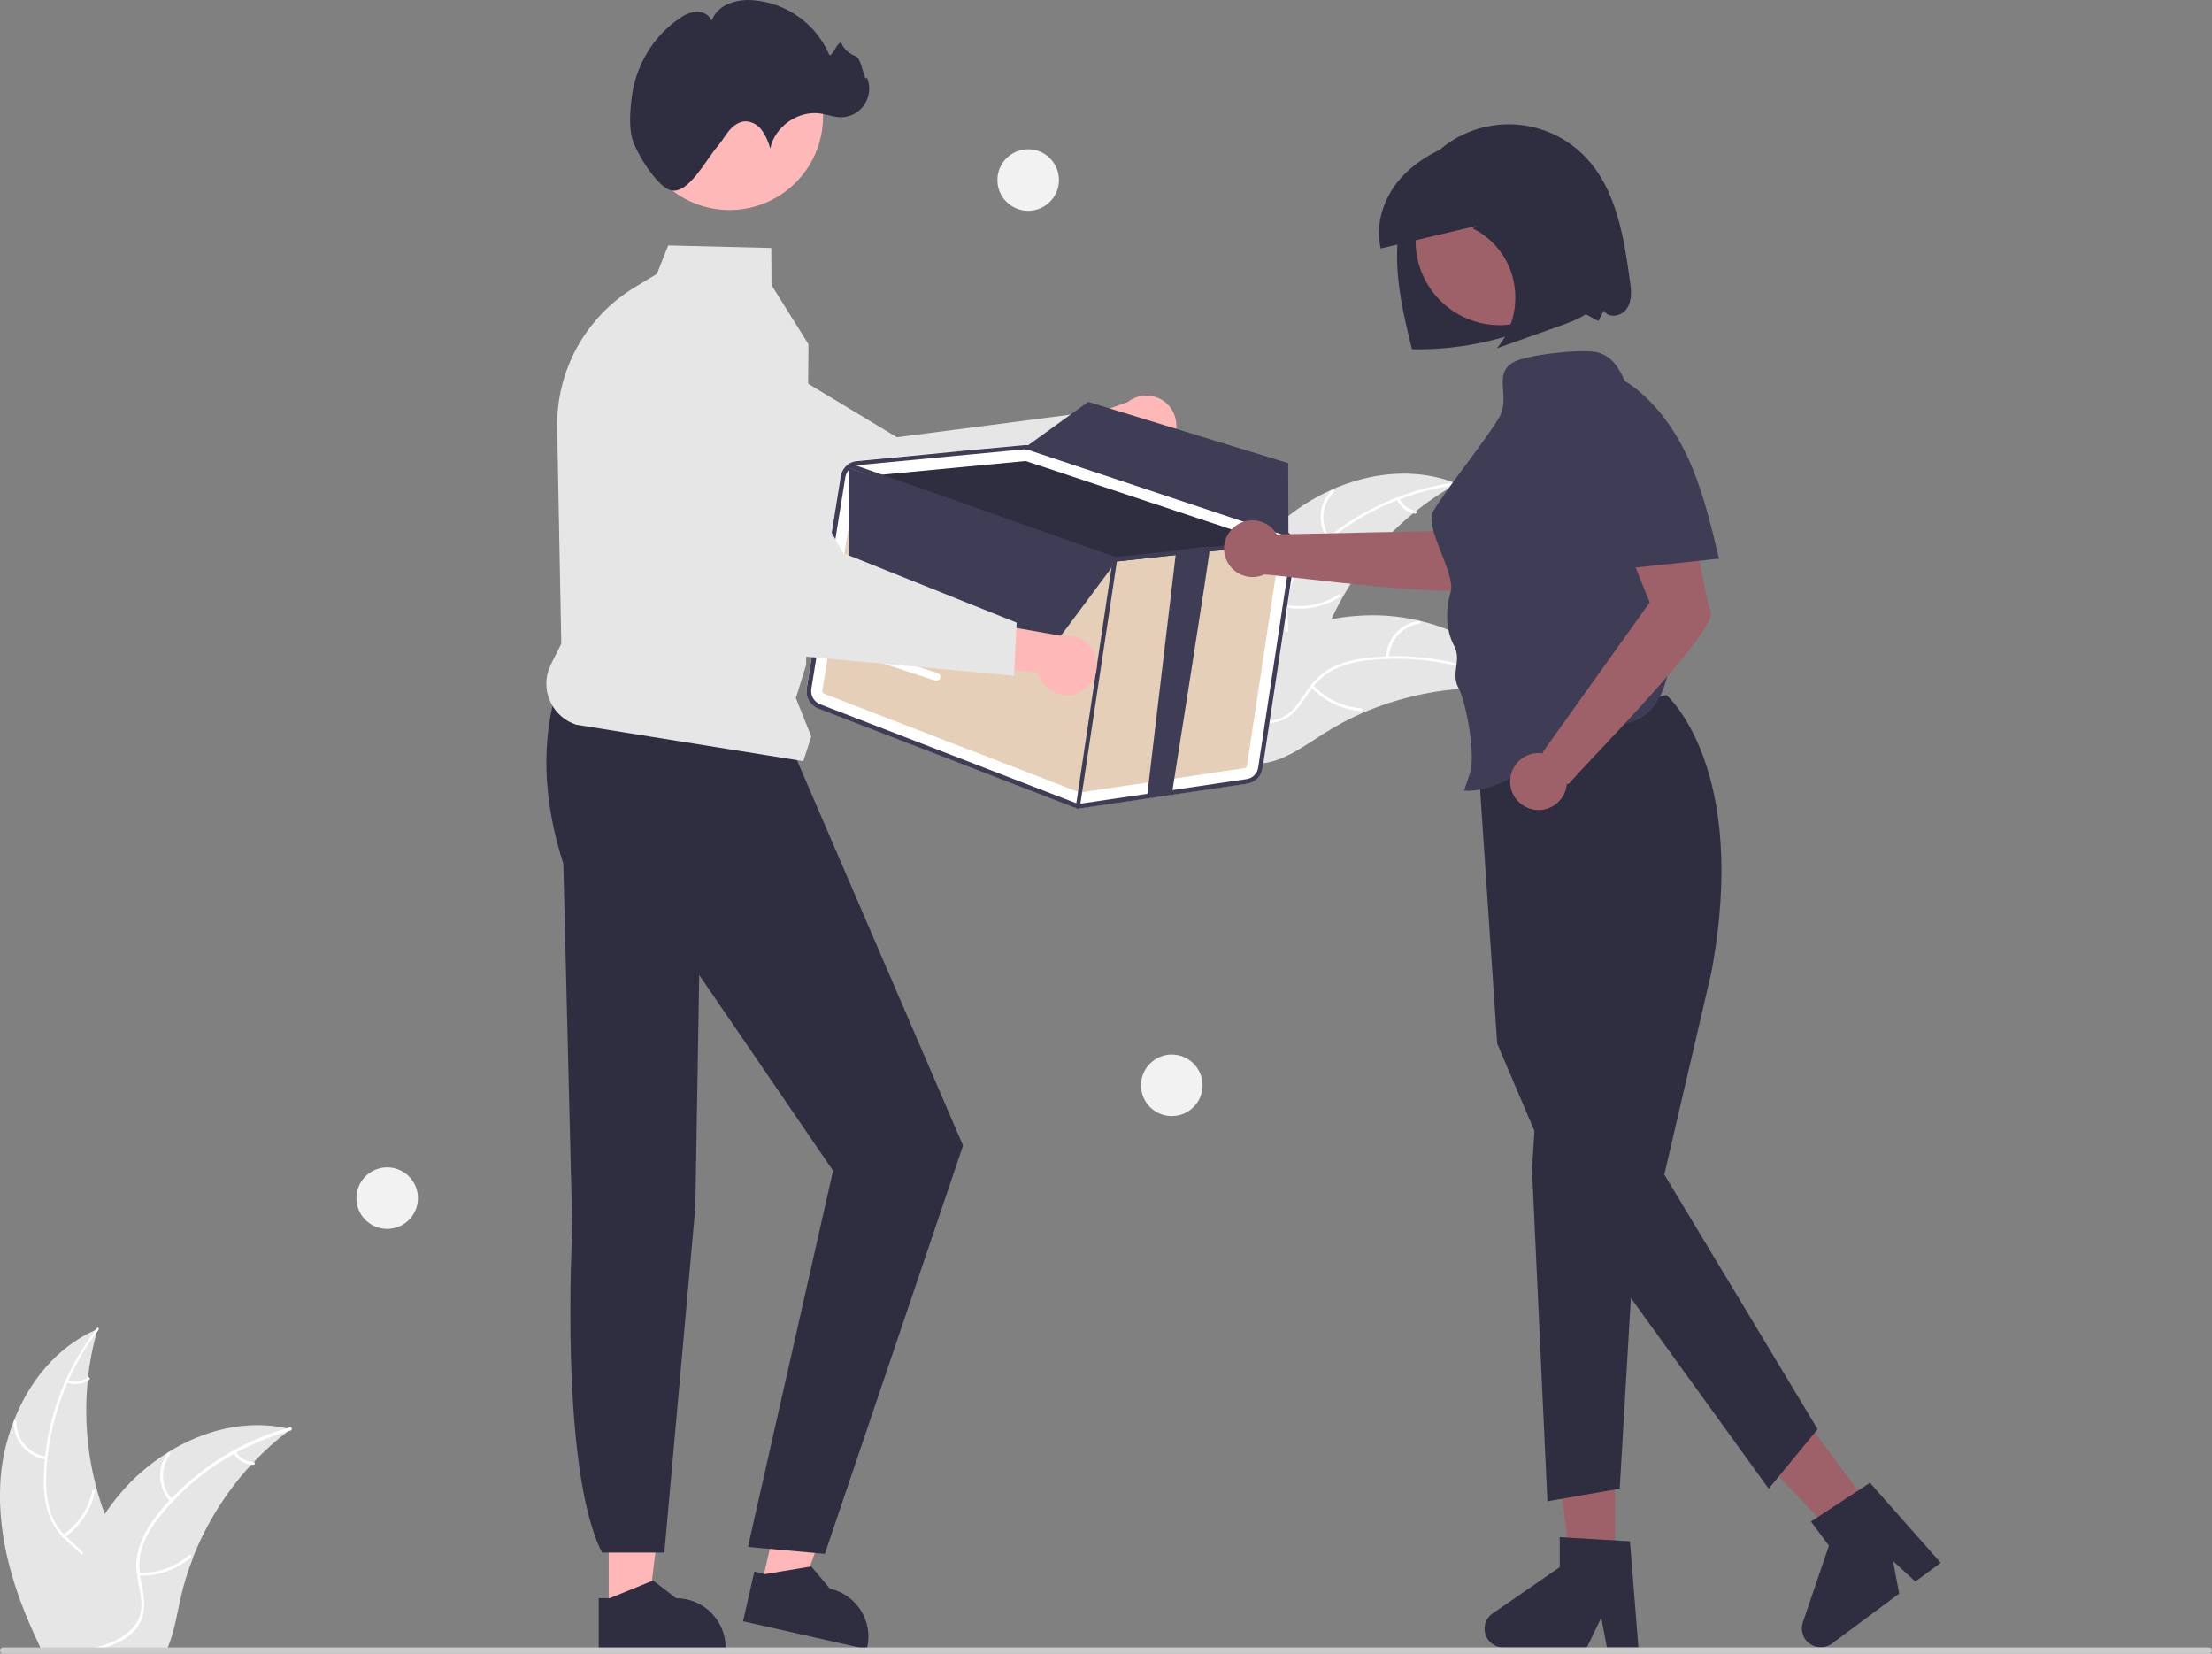 <?xml version="1.0" encoding="utf-8"?>
<!-- Generator: Adobe Illustrator 26.5.3, SVG Export Plug-In . SVG Version: 6.00 Build 0)  -->
<svg version="1.1" id="Layer_1" xmlns="http://www.w3.org/2000/svg" xmlns:xlink="http://www.w3.org/1999/xlink" x="0px" y="0px"
	 viewBox="0 0 862.7 644.8" style="enable-background:new 0 0 862.7 644.8;" xml:space="preserve">
<rect x="0" y="0" width="862.7" height="644.8" fill="#808080" stroke="none"/>
<style type="text/css">
	.st0{fill:#9E616A;}
	.st1{fill:#2F2E41;}
	.st2{fill:#FFB6B6;}
	.st3{fill:#E6E6E6;}
	.st4{fill:#FFFFFF;}
	.st5{fill:#FFB8B8;}
	.st6{fill:#CCCCCC;}
	.st7{fill:#E5CFB8;}
	.st8{fill:#3F3D56;}
	.st9{fill:#F2F2F2;}
	.st10{fill:#6C63FF;}
</style>
<polygon class="st0" points="629.9,612.6 612.8,612.6 604.6,546.4 629.9,546.4 "/>
<path class="st1" d="M639,642.4h-12.3l-2.2-11.6l-5.6,11.6h-32.6c-4.1,0-7.3-3.3-7.3-7.3c0-2.4,1.2-4.7,3.2-6l26.1-18v-11.7
	l27.4,1.6L639,642.4z"/>
<polygon class="st0" points="731.9,591 718.1,601.2 672.1,553 692.4,537.9 "/>
<path class="st1" d="M756.9,609.4l-9.9,7.3l-8.7-8l2.4,12.7l-26.2,19.5c-3.3,2.4-7.8,1.7-10.3-1.5c-1.4-1.9-1.8-4.5-1.1-6.7l10.2-30
	l-7-9.4l23-15.1L756.9,609.4z"/>
<path class="st1" d="M649.9,271c0,0,32.6,28.1,17.5,108.4L649.1,458l59.8,99.3l-19.1,23.2L612.1,473l-28.2-66.1L576,289.2L649.9,271
	z"/>
<polygon class="st1" points="599.4,425.7 597.5,456.1 603.5,585.4 631.7,580.5 637.1,488.4 "/>
<polygon class="st2" points="237.4,628.2 252.8,628.2 260.1,569 237.4,569 "/>
<path class="st1" d="M233.5,623.2l4.3,0l16.9-6.9l9,6.9h0c10.6,0,19.3,8.6,19.3,19.3v0.6l-49.5,0L233.5,623.2z"/>
<polygon class="st2" points="296.9,618.5 311.9,621.9 332.1,565.8 310,560.8 "/>
<path class="st1" d="M294.2,612.8l4.2,1l18-3l7.3,8.7l0,0c10.4,2.3,16.9,12.7,14.5,23l-0.1,0.6l-48.3-10.9L294.2,612.8z"/>
<path class="st1" d="M218,266.2c-7.2,21.7-6.4,45.3,1.7,70.6l3.5,142.4c0,0-5.2,93.4,11.6,126.2h24.3l12.1-134.8l1.5-90.4l52.2,76.3
	l-33.2,146.7l30,2.7l53.9-159.2L309,292.2L218,266.2z"/>
<path class="st3" d="M498.7,204.4c18.6-16.8,46.3-25.2,69.5-15.8c-23.8,13.2-42.2,34.5-51.9,59.9c-3.7,9.8-6.8,21.2-15.9,26.4
	c-5.7,3.3-12.7,3.4-19,1.9c-6.3-1.6-12.2-4.8-17.9-7.9l-1.6,0C469.2,244.9,480.1,221.2,498.7,204.4z"/>
<path class="st4" d="M568.1,189.1c-20.6,2.7-39.8,11.7-54.9,25.9c-3.3,3-6.1,6.5-8.3,10.4c-2,3.8-3,8.2-2.8,12.5
	c0.1,4.1,0.7,8.2-0.2,12.2c-1,4.1-3.7,7.7-7.4,9.7c-4.5,2.6-9.8,3.4-14.9,4.1c-5.7,0.7-11.6,1.3-16.5,4.5c-0.6,0.4-1.2-0.6-0.6-0.9
	c8.6-5.6,19.4-3.5,28.6-7.2c4.3-1.7,8.1-4.8,9.5-9.4c1.2-4,0.6-8.3,0.5-12.4c-0.3-4.2,0.5-8.5,2.3-12.3c2-4,4.7-7.6,7.9-10.7
	c7.1-7,15.4-12.9,24.3-17.4c10.2-5.2,21.2-8.6,32.6-10.1C568.8,187.9,568.8,189,568.1,189.1L568.1,189.1z"/>
<path class="st4" d="M517.8,210.2c-4.2-5.9-3.5-14,1.6-19.1c0.5-0.5,1.3,0.3,0.8,0.8c-4.8,4.7-5.4,12.3-1.5,17.8
	C519.2,210.2,518.2,210.8,517.8,210.2L517.8,210.2z"/>
<path class="st4" d="M501.7,235.9c7.1,1.3,14.4-0.2,20.4-4.1c0.6-0.4,1.2,0.6,0.6,0.9c-6.3,4-13.9,5.5-21.2,4.2
	C500.7,236.8,501,235.8,501.7,235.9L501.7,235.9z"/>
<path class="st4" d="M545.8,194.3c1.1,2.6,3.5,4.4,6.3,4.9c0.7,0.1,0.4,1.2-0.3,1.1c-3.1-0.5-5.7-2.6-6.9-5.4
	c-0.1-0.3-0.1-0.6,0.2-0.8C545.3,194,545.6,194.1,545.8,194.3L545.8,194.3z"/>
<path class="st3" d="M593.8,269.5c-0.4-0.1-0.9-0.1-1.3-0.2c-5.9-0.8-11.9-1.1-17.9-0.9c-0.5,0-0.9,0-1.4,0
	c-14.4,0.6-28.5,3.9-41.8,9.6c-5.3,2.3-10.3,5-15.2,8.1c-6.7,4.2-13.6,9.4-21.1,11.1c-0.8,0.2-1.6,0.3-2.4,0.4L462,270.9
	c0-0.1-0.1-0.2-0.1-0.3l-1.3-1c0.2-0.2,0.5-0.4,0.7-0.5c0.1-0.1,0.3-0.2,0.4-0.3c0.1-0.1,0.2-0.1,0.3-0.2c0,0,0.1,0,0.1-0.1
	c0.1-0.1,0.2-0.1,0.2-0.2c1.4-1,2.8-2,4.2-3c0,0,0,0,0,0c10.8-7.5,22.4-13.8,34.6-18.6c0.4-0.1,0.7-0.3,1.1-0.4
	c5.5-2,11.2-3.6,16.9-4.8c3.2-0.6,6.3-1.1,9.6-1.3c8.3-0.7,16.6-0.1,24.7,1.8c16.1,3.7,30.9,12.6,39.7,26.4
	C593.4,268.8,593.6,269.1,593.8,269.5z"/>
<path class="st4" d="M593.4,269.8c-18-10.3-38.8-14.6-59.5-12.4c-4.4,0.4-8.8,1.5-12.9,3.3c-3.9,1.8-7.3,4.7-9.8,8.3
	c-2.4,3.3-4.4,7-7.5,9.6c-3.3,2.7-7.6,3.9-11.8,3.3c-5.2-0.7-9.9-3.1-14.3-5.7c-5-2.9-10.1-5.9-15.9-6.3c-0.7-0.1-0.6-1.1,0.1-1.1
	c10.2,0.7,17.6,8.9,27.2,11.5c4.5,1.2,9.3,1.1,13.2-1.8c3.4-2.5,5.5-6.3,7.8-9.6c2.4-3.5,5.5-6.4,9.3-8.5c4-2,8.3-3.2,12.7-3.7
	c9.9-1.3,20-1.1,29.9,0.7c11.3,2,22.1,5.9,32.1,11.6C594.7,269.3,594,270.2,593.4,269.8L593.4,269.8z"/>
<path class="st4" d="M540.6,256.4c0.2-7.3,5.6-13.3,12.8-14.3c0.7-0.1,0.9,1,0.2,1.1c-6.7,0.9-11.7,6.5-11.9,13.3
	C541.6,257.2,540.5,257.1,540.6,256.4L540.6,256.4z"/>
<path class="st4" d="M512.2,267.2c4.9,5.3,11.6,8.5,18.7,9c0.7,0.1,0.6,1.2-0.1,1.1c-7.4-0.6-14.4-3.9-19.5-9.4
	C510.9,267.4,511.8,266.7,512.2,267.2L512.2,267.2z"/>
<path class="st4" d="M572.4,260.6c-0.6,2.7,0.1,5.6,2.1,7.7c0.5,0.5-0.4,1.2-0.9,0.7c-2.1-2.3-3-5.5-2.3-8.5c0-0.3,0.3-0.5,0.6-0.5
	C572.3,260,572.5,260.3,572.4,260.6L572.4,260.6z"/>
<path class="st3" d="M51.3,627.1c-1.4,5.4-5.3,10-9.9,13.3c-0.8,0.5-1.5,1-2.3,1.5c-0.2,0.1-0.5,0.3-0.7,0.4
	c-0.3,0.2-0.5,0.3-0.8,0.5H15.9c-0.4-0.8-0.8-1.6-1.1-2.4C5.5,620.9-1,599.9,0.1,578.5c0.4-8.3,2.2-16.5,5.2-24.2
	c5.9-15.5,16.8-28.9,31.7-35.6c0.4-0.2,0.8-0.3,1.1-0.5c-0.1,0.4-0.2,0.8-0.4,1.3c-1.6,5.8-2.7,11.6-3.4,17.6
	c-0.1,0.5-0.1,0.9-0.1,1.4c-1.4,14.3-0.2,28.8,3.7,42.7c0,0,0,0.1,0,0.1c0.9,3.1,1.8,6.1,3,9.1c0.9,2.3,1.8,4.7,2.9,7
	C48.2,606.8,54,617,51.3,627.1z"/>
<path class="st4" d="M38.4,518.6c-0.2,0.3-0.4,0.5-0.6,0.8c-4.4,5.8-8.1,12.1-11.1,18.8c-0.2,0.3-0.3,0.7-0.4,1
	c-4.1,9.3-6.7,19.1-7.8,29.2c0,0.1,0,0.1,0,0.2c-0.2,2.4-0.4,4.7-0.5,7.1c-0.2,4.5,0.3,8.9,1.4,13.2c1.1,3.5,2.9,6.7,5.5,9.4
	c0.2,0.3,0.5,0.5,0.8,0.8c0.2,0.2,0.4,0.4,0.6,0.6c2,1.9,4.2,3.7,6.1,5.8c0.9,0.9,1.7,1.9,2.4,3c2.2,3.6,2.8,8,1.6,12.1
	c-1.4,5.1-4.5,9.3-7.6,13.4c-1.6,2-3.2,4.1-4.6,6.3c-0.5,0.8-1,1.6-1.4,2.4h-1.3c0.4-0.8,0.9-1.6,1.4-2.4c3.6-5.8,8.8-10.7,11.5-17
	c1.8-4.3,2.4-9.1,0.1-13.3c-0.7-1.2-1.5-2.4-2.4-3.4c-1.8-2.1-4-3.8-6-5.7c-0.5-0.5-1-1-1.5-1.5c-2.5-2.5-4.4-5.6-5.6-8.9
	c-1.4-4.2-2-8.7-1.9-13.1c0-2.8,0.1-5.7,0.4-8.5c0-0.4,0.1-0.7,0.1-1.1c2-17.9,8.8-34.9,19.7-49.2c0.2-0.3,0.4-0.5,0.6-0.8
	C38,517.3,38.8,518,38.4,518.6z"/>
<path class="st4" d="M17.7,569.1c-7.2-1.2-12.4-7.4-12.4-14.7c0-0.3,0.3-0.5,0.6-0.5c0.3,0,0.5,0.2,0.5,0.5
	c0,6.8,4.8,12.5,11.5,13.6C18.7,568.1,18.4,569.2,17.7,569.1L17.7,569.1z"/>
<path class="st4" d="M24.5,598.6c5.9-4.1,10-10.3,11.5-17.3c0.2-0.7,1.2-0.4,1.1,0.3c-1.6,7.3-5.9,13.7-12,18
	C24.5,600,23.9,599,24.5,598.6L24.5,598.6z"/>
<path class="st4" d="M26.3,538.1c2.6,1,5.6,0.7,7.9-1c0.6-0.4,1.1,0.5,0.6,0.9c-2.5,1.8-5.8,2.2-8.7,1.1c-0.3-0.1-0.5-0.4-0.4-0.7
	C25.7,538.2,26,538,26.3,538.1z"/>
<path class="st3" d="M113.4,557.3c-0.4,0.3-0.7,0.5-1.1,0.8c-4.7,3.6-9.2,7.6-13.3,12c-0.3,0.3-0.6,0.7-1,1l0,0
	c-9.7,10.5-17.4,22.8-22.7,36.1l0,0.1c0,0,0,0,0,0.1c-2.1,5.3-3.8,10.8-5,16.4c-1.2,5.5-2.2,11.3-4.1,16.6c-0.3,0.8-0.6,1.6-0.9,2.4
	H20.8c0.1-0.8,0.3-1.6,0.5-2.4c2.3-11.6,5.8-22.9,10.5-33.7c0.2-0.4,0.3-0.7,0.5-1.1c2.4-5.3,5.3-10.5,8.6-15.3c0,0,0,0,0,0
	c0,0,0,0,0,0c1.8-2.7,3.7-5.2,5.8-7.7c5.3-6.4,11.7-11.8,18.7-16.2c0,0,0.1,0,0.1-0.1c14-8.7,30.7-12.9,46.6-9.3h0
	C112.6,557.1,113,557.2,113.4,557.3z"/>
<path class="st4" d="M113.4,557.8c-0.3,0.1-0.7,0.2-1,0.3c-7,2-13.8,4.8-20.2,8.3c-0.3,0.2-0.6,0.3-1,0.5
	c-8.8,4.9-16.9,11.2-23.8,18.6c0,0,0,0,0,0c-0.1,0.1-0.2,0.2-0.2,0.2c-1.6,1.7-3.1,3.5-4.6,5.3c-2.9,3.4-5.2,7.3-6.8,11.4
	c-1.3,3.5-1.7,7.2-1.3,10.8c0,0.4,0.1,0.7,0.1,1.1c0,0.3,0.1,0.6,0.1,0.9c0.7,4,1.8,8,1.5,12.1c-0.4,4.2-2.6,8.1-6,10.6
	c-1.2,0.9-2.4,1.7-3.7,2.3c-1.9,1-3.8,1.8-5.8,2.4h-3.9c0.5-0.2,1.1-0.3,1.6-0.5c1.9-0.5,3.7-1.2,5.5-1.9c1-0.4,2-0.9,3-1.5
	c4-2.3,7.4-5.8,8.1-10.6c0.6-4.1-0.6-8.3-1.3-12.3c-0.1-0.7-0.2-1.4-0.3-2.1c-0.5-3.5-0.2-7.1,0.9-10.5c1.4-4.2,3.6-8.2,6.4-11.7
	c1.7-2.3,3.5-4.5,5.5-6.5c0.2-0.3,0.5-0.5,0.8-0.8c7.1-7.4,15.2-13.8,24.2-18.7h0c6.7-3.7,13.8-6.6,21.1-8.7h0
	c0.3-0.1,0.7-0.2,1-0.3C113.9,556.5,114,557.6,113.4,557.8z"/>
<path class="st4" d="M66.5,585.6c-5-5.3-5.4-13.4-1-19.1c0.4-0.6,1.3,0.1,0.9,0.6c-4.1,5.4-3.7,12.9,1,17.8
	C67.8,585.5,67,586.2,66.5,585.6L66.5,585.6z"/>
<path class="st4" d="M54.1,613.3c7.2,0.3,14.2-2.2,19.6-6.9c0.5-0.5,1.2,0.4,0.7,0.9c-5.7,4.9-13,7.4-20.4,7.1
	C53.3,614.4,53.4,613.3,54.1,613.3z"/>
<path class="st4" d="M92,566.1c1.5,2.4,4.1,3.9,6.9,4c0.7,0,0.6,1.1-0.1,1.1c-3.1-0.1-6-1.7-7.6-4.4c-0.2-0.2-0.1-0.6,0.1-0.8
	C91.5,565.8,91.8,565.8,92,566.1z"/>
<path class="st5" d="M456.4,173.1c-3.9,5.1-11.2,6.1-16.3,2.2c-0.5-0.4-1.1-0.9-1.5-1.4l-37.8,16.4l3.7-21.1l35.3-12.4
	c5-4,12.4-3.2,16.4,1.8C459.6,162.9,459.7,168.9,456.4,173.1z"/>
<path class="st3" d="M431.2,179.7l-87.8,39.1l-0.2-0.1l-100.1-35.7c-15.5-8.1-22-26.8-14.8-42.8l0,0c7.5-16.6,27-23.9,43.6-16.4
	c1.2,0.5,2.3,1.1,3.4,1.8l74.5,44.9l72.2-9.4L431.2,179.7z"/>
<path class="st6" d="M862.7,643.6c0,0.7-0.5,1.2-1.2,1.2c0,0,0,0,0,0H1.2c-0.7,0-1.2-0.5-1.2-1.2s0.5-1.2,1.2-1.2h860.3
	C862.2,642.4,862.7,642.9,862.7,643.6C862.7,643.6,862.7,643.6,862.7,643.6z"/>
<path class="st3" d="M313.3,296.8l-88.5-14.2c-8.9-2.8-13.8-12.4-10.9-21.2c0.3-0.8,0.6-1.6,1-2.4l4-8l-1.6-84.3
	c-0.4-22.3,11.2-43.2,30.3-54.7l8.6-5.2l4.4-11.1l40.2,1l0.1,14.5l14.4,23l0,0.1l-0.9,125l-4,12.9l6,15L313.3,296.8z"/>
<circle class="st5" cx="284.5" cy="45.4" r="36.5"/>
<path class="st1" d="M246.4,53.4c-1.1-4.6-0.6-11.1,0-15.7c1.6-12.1,8.3-23.6,18.6-30.5c1.9-1.5,4.2-2.4,6.7-2.6
	c2.4-0.1,5,1.2,5.8,3.5c1.2-3.1,3.7-5.5,6.8-6.7c3.1-1.2,6.4-1.6,9.6-1.3c12.9,1.1,24.2,9.1,29.4,21c1,2.3,3.7-6.2,4.9-4.1
	c1.1,2.3,3.1,4,5.5,4.9c2.4,0.7,3.4,10.7,4.4,8.3c2.4,5.6-0.2,12.2-5.8,14.6c-1.5,0.7-3.2,1-4.8,0.9c-2.5-0.1-4.8-1-7.3-1.4
	c-8.7-1.4-18,4.9-19.8,13.6c-0.7-2.5-1.7-4.9-3.2-7c-1.5-2.2-3.9-3.5-6.5-3.6c-2.5,0.1-4.7,1.7-6.3,3.6s-2.8,4.1-4.4,6
	c-4.8,5.5-11.2,18.4-18,17.4C256.7,73.5,247.9,59.6,246.4,53.4z"/>
<path class="st4" d="M505.4,214.5c0.5-3.4-1.5-6.8-4.8-7.9l-98.4-32.8c-0.9-0.3-1.9-0.4-2.9-0.3l-24.7,2.3l-14.2,1.3l-26.1,2.5
	c-3.2,0.3-5.9,2.8-6.4,6l-13.3,82.8c-0.5,3.3,1.3,6.6,4.5,7.8l99.4,38.4c0.5,0.2,1,0.3,1.4,0.4c0.7,0.1,1.5,0.1,2.2,0l64.3-9.5
	c3.1-0.5,5.6-2.9,6-6L505.4,214.5z"/>
<path class="st7" d="M321.4,270.5l99.4,38.4c0.1,0.1,0.3,0.1,0.5,0.1l64.2-9.5c0.4-0.1,0.7-0.4,0.8-0.8l12.9-85.1
	c0.1-0.4-0.2-0.8-0.6-1l-0.7-0.2l-97.8-32.5c0,0-0.1,0-0.1,0c-0.1,0-0.2,0-0.2,0l-60.2,5.7l-4.8,0.4c-0.4,0-0.7,0.3-0.8,0.7
	l-13.3,82.8C320.7,269.9,321,270.3,321.4,270.5z"/>
<path class="st1" d="M339.6,185.5l60.2-5.7c0.1,0,0.2,0,0.2,0c0,0,0.1,0,0.1,0l97.8,32.5l-25.8,2.7l-9.7,1L435,219
	c-0.1,0-0.2,0-0.2,0c0,0-0.1,0-0.2,0L339.6,185.5z"/>
<path class="st8" d="M319.1,276.3l99.4,38.4c0.5,0.2,1,0.3,1.5,0.4c0.7,0.1,1.5,0.1,2.2,0l64.2-9.5c3.1-0.5,5.6-2.9,6-6l12.9-85.1
	c0.2-1.3,0-2.5-0.4-3.7c-0.1-0.2-0.1-0.3-0.2-0.5c-0.5-1.1-1.3-2-2.3-2.7c-0.6-0.4-1.2-0.7-1.9-1l-0.1,0l-98.3-32.7
	c-0.4-0.1-0.8-0.2-1.2-0.3c-0.6-0.1-1.1-0.1-1.7,0l-24.7,2.3l-14.2,1.4l-26.1,2.5c-1.1,0.1-2.1,0.4-3,1c-0.1,0-0.1,0.1-0.2,0.1
	c0,0-0.1,0.1-0.1,0.1c-1.6,1.1-2.7,2.8-3,4.8l-13.3,82.8C314.1,271.9,316,275.1,319.1,276.3z M329.7,186c0.2-1,0.6-1.9,1.3-2.7
	c0.2-0.2,0.4-0.5,0.7-0.7c0.7-0.5,1.5-0.9,2.3-1.1c0.2,0,0.3-0.1,0.5-0.1l44-4.2l21-2c0.1,0,0.3,0,0.4,0c0.3,0,0.6,0,0.9,0.1
	c0.3,0,0.6,0.1,0.8,0.2l98.4,32.8c0.1,0,0.1,0.1,0.2,0.1c0.9,0.3,1.7,0.9,2.3,1.7c0.9,1.2,1.4,2.7,1.1,4.1l-12.9,85.1
	c-0.3,2.3-2.2,4.2-4.5,4.5l-64.3,9.5c-0.9,0.1-1.9,0-2.7-0.3l-99.4-38.4c-2.3-0.9-3.7-3.4-3.4-5.8L329.7,186z"/>
<path class="st8" d="M330.7,181.4c0.1-0.2,0.1-0.3,0.3-0.4c0,0,0.1-0.1,0.1-0.1c0,0,0.1,0,0.1-0.1c0.2-0.1,0.4-0.1,0.6,0l2.1,0.7
	L435,217.2l23.7-2.5l13.2-1.4l28-3l2.5-0.3l0.5-0.1c0.4,0,0.8,0.2,1,0.7c0,0,0,0.1,0,0.1c0,0.4-0.2,0.8-0.6,0.9
	c-0.1,0-0.2,0.1-0.2,0.1l-3.4,0.4l-27.6,2.9l-9.7,1L435,219c-0.1,0-0.2,0-0.2,0c0,0-0.1,0-0.2,0l-103-36.3l-0.3-0.1
	c-0.1,0-0.2-0.1-0.2-0.1C330.7,182.2,330.6,181.8,330.7,181.4z"/>
<path class="st8" d="M420.3,315.4c-0.5-0.1-0.8-0.5-0.7-1L434,218c0.1-0.5,0.5-0.8,1-0.8l0,0c0.5,0.1,0.8,0.5,0.7,1l-14.5,96.3
	C421.2,315.1,420.8,315.4,420.3,315.4L420.3,315.4z"/>
<path class="st8" d="M457.1,309.3l-9.7,1l11.3-95.5c0,0,12.9-2.3,13.2-1.4C472.2,213.9,457.2,308.6,457.1,309.3z"/>
<polygon class="st8" points="331.2,182.5 331,226.1 408.1,255.5 435.8,218.3 "/>
<path class="st8" d="M502.5,210.1c-0.6-0.8-1.5-1.4-2.5-1.7l-98.4-32.8c-0.3-0.1-0.6-0.2-0.8-0.2c-0.3-0.1-0.6-0.1-1-0.1l0.2-1
	l1-0.7l23.4-16.9l78,23.9l0.1,27.1L502.5,210.1z"/>
<path class="st4" d="M335.2,252.5c0.1,0,0.2,0,0.3,0.1l30.2,9.9c0.8,0.3,1.2,1.1,1,1.9c-0.3,0.8-1.1,1.2-1.9,1l-30.2-9.9
	c-0.8-0.3-1.2-1.1-1-1.9C333.8,252.8,334.5,252.4,335.2,252.5L335.2,252.5z"/>
<circle class="st9" cx="457" cy="423.2" r="12"/>
<circle class="st9" cx="151" cy="467.2" r="12"/>
<circle class="st9" cx="401" cy="70.2" r="12"/>
<path class="st5" d="M420.7,270.1c-5.9,2.6-12.7-0.1-15.3-6c-0.3-0.6-0.5-1.3-0.6-1.9l-41-4.1l13.5-16.6l36.9,6.5
	c6.4-1.1,12.4,3.2,13.4,9.6C428.5,262.8,425.6,268,420.7,270.1z"/>
<path class="st3" d="M395.5,263.5l-95.7-8.8l-0.1-0.2l-69.9-80c-9.5-14.6-6-34.1,8-44.5l0,0c14.6-10.8,35.2-7.7,46,7
	c0.8,1,1.5,2.1,2.1,3.2l43,75.5l67.6,27.1L395.5,263.5z"/>
<path class="st1" d="M635.7,109.6c-2.4-17.4-5.4-36.2-17.7-48.7c-16-16.3-42.1-16.6-58.5-0.7c-0.4,0.4-0.9,0.9-1.3,1.3
	c-9,9.5-12.9,23-13.3,36s2.6,26,5.8,38.7c17.1,0.3,34.1-3,49.8-9.8c3.9-1.7,7.8-3.6,11.9-4.7c4.1-1.1,7.1,1.6,11,3.5l2.1-4.1
	c1.7,3.2,7.1,2.3,9-0.8C636.6,117.2,636.2,113.2,635.7,109.6z"/>
<path class="st0" d="M567.9,206.9l-69.9,1.5c-3.1-5.3-9.8-7.1-15.1-4c-5.3,3.1-7.1,9.8-4,15.1c2.9,4.9,9,6.9,14.2,4.5
	c9.3,0.5,81.8,10.8,86.1,4.2c4.4-6.7,27.8-30.5,27.8-30.5L589,172L567.9,206.9z"/>
<circle class="st0" cx="584.9" cy="94" r="32.8"/>
<path class="st10" d="M430.7,171.6"/>
<path class="st8" d="M637.5,157.2c-3.9-7.7-5.7-17.2-14-19.7c-5.6-1.7-28.1,0.8-33.2,3.7c-8.4,4.7-0.8,13.6-5.8,21.9
	c-5.4,9-20.1,27.1-25.5,36.2c-3.7,6.2,8.8,24.4,6.8,31.4c-2,6.9-2.1,14.7,1.3,21.1c3.1,5.7-1.4,10.7,1.7,16.4
	c3.2,5.9,7.1,28.1,4.2,34.1l-2,6c19.8,1.2,36.5-22.5,56.3-25c4.9-0.6,10-1.4,14-4.3c5.9-4.2,8.3-11.8,9.8-18.9
	C658.1,225.2,653.3,189,637.5,157.2z"/>
<path class="st0" d="M667.2,238.5c-2.8-7.5-7.8-40.5-7.8-40.5l-31.3-0.9l15.3,37.8l-41.8,58.5c0,0,0.1,0.1,0.2,0.4
	c-6-1-11.7,3.1-12.7,9.2c-1,6,3.1,11.7,9.2,12.7c6,1,11.7-3.1,12.7-9.2c0-0.3,0.1-0.6,0.1-0.9c0.3,0.2,0.7,0.1,1-0.2
	C616.8,299.4,670,246.1,667.2,238.5z"/>
<path class="st8" d="M670.4,217.7c-2.9-12.1-5.8-24.3-10.6-35.8s-11.8-22.3-21.5-30.1c-3.1-2.5-6.6-4.7-10.5-5.4
	c-3.9-0.8-8.3,0.1-11.1,3c-4.4,4.6-3.1,12-1.5,18.2c4.8,18.2,9.5,36.4,14.3,54.6c13.7-1.5,27.5-2.9,41.2-4.4L670.4,217.7z"/>
<path class="st1" d="M625.1,98.6c-1.2-7.9-2.5-16-5.3-23.4c-2.8-7.5-7.4-14.5-14-18.7c-10.4-6.7-23.9-5.4-35.5-1.6
	c-9,3-17.8,7.5-24.2,14.8c-6.4,7.3-9.9,17.7-7.6,27.2c12.4-2.9,24.9-5.9,37.3-8.8l-1.4,1c8.3,4.1,14.2,11.8,16,20.9
	c1.8,9.2-0.6,18.7-6.6,25.8c8.5-3,17-6,25.4-9c5.2-1.9,10.8-4,13.9-8.8C627,112.5,626.1,105.2,625.1,98.6z"/>
</svg>
